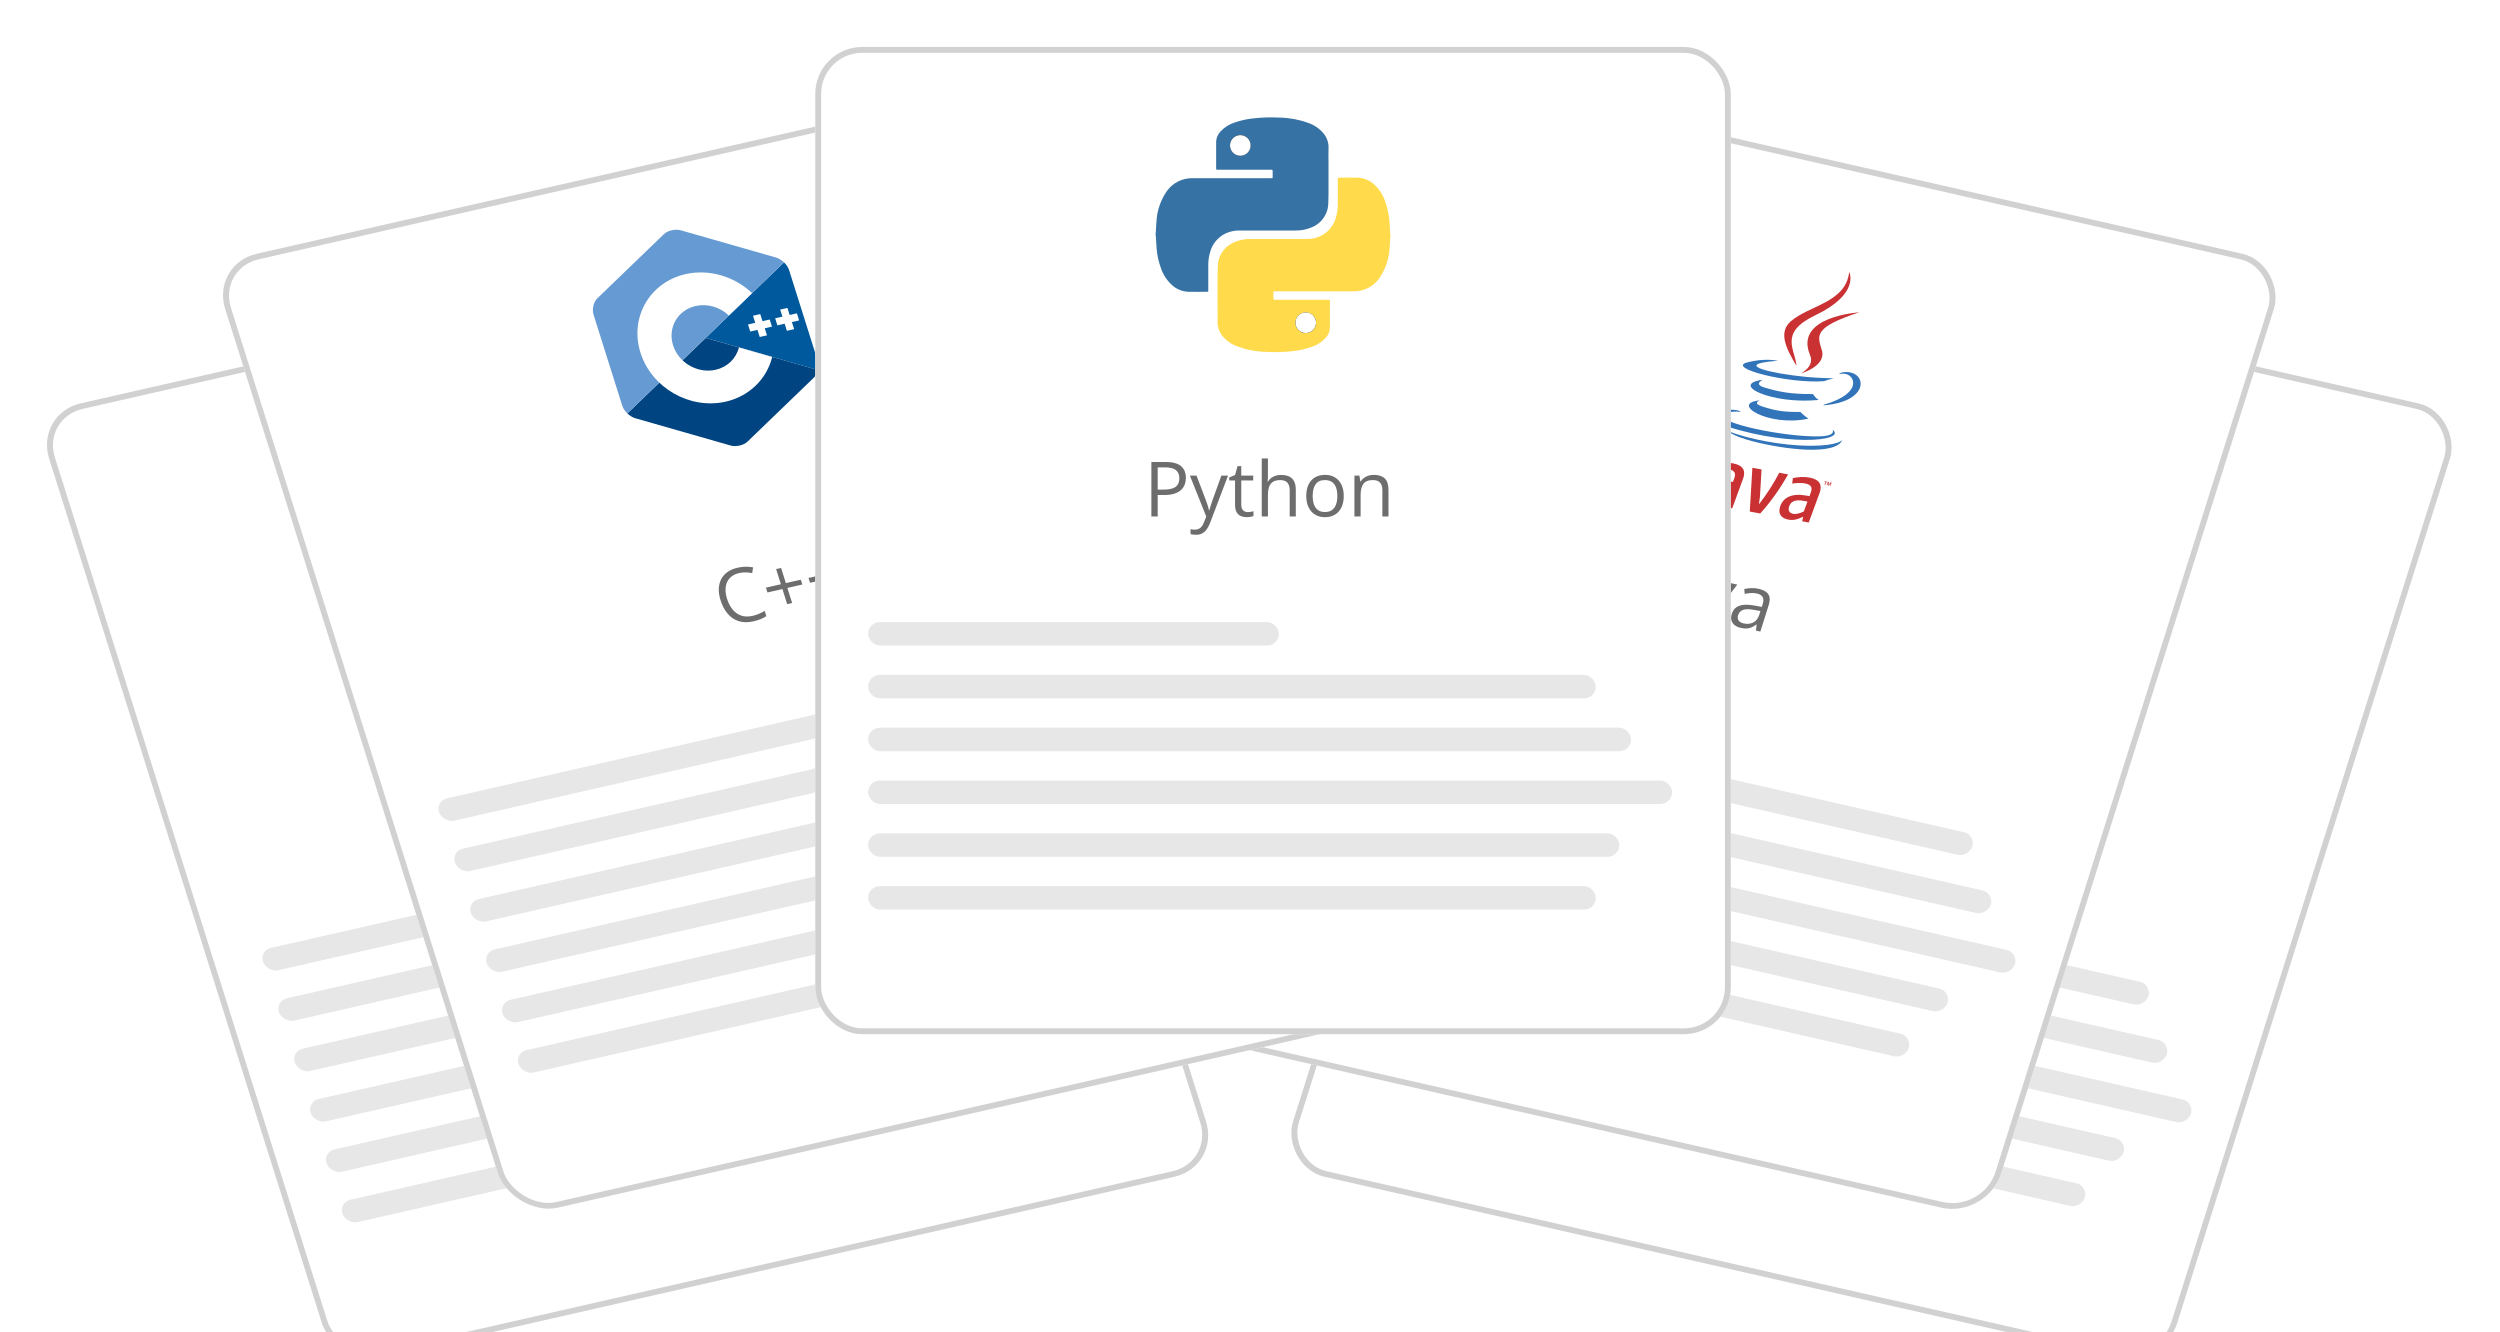 <svg width="426" height="227" viewBox="0 0 426 227" fill="none" xmlns="http://www.w3.org/2000/svg">
<g filter="url(#filter0_d_13887_1377)">
<g clip-path="url(#clip0_13887_1377)">
<rect width="154.54" height="170.387" rx="8" transform="matrix(0.975 0.222 -0.301 0.954 265.205 30.199)" fill="white"/>
<g clip-path="url(#clip1_13887_1377)">
<path d="M313.617 81.911L321.51 47.172L355.615 55.01L341.865 88.341L326.712 89.106L313.617 81.911Z" fill="#D1D1D1"/>
<path d="M327.749 85.818L337.678 54.336L351.717 57.581L340.328 85.177L327.749 85.818Z" fill="#D1D1D1"/>
<path d="M345.387 64.516L347.098 60.445L325.479 55.523L322.65 68.553L337.57 71.95L335.269 77.258L330.094 77.427L325.678 74.951L326.444 71.646L322.158 70.671L320.652 77.434L328.702 81.84L338.336 81.46L343.612 68.792L327.942 65.224L328.874 60.757L345.387 64.516Z" fill="white"/>
</g>
<rect width="70" height="4" rx="2" transform="matrix(0.975 0.222 -0.301 0.954 244.504 125.656)" fill="#E7E7E7"/>
<rect width="124" height="4" rx="2" transform="matrix(0.975 0.222 -0.301 0.954 241.799 134.242)" fill="#E7E7E7"/>
<rect width="130" height="4" rx="2" transform="matrix(0.975 0.222 -0.301 0.954 239.09 142.824)" fill="#E7E7E7"/>
<rect width="137" height="4" rx="2" transform="matrix(0.975 0.222 -0.301 0.954 236.383 151.406)" fill="#E7E7E7"/>
<rect width="128" height="4" rx="2" transform="matrix(0.975 0.222 -0.301 0.954 233.678 159.988)" fill="#E7E7E7"/>
<rect width="124" height="4" rx="2" transform="matrix(0.975 0.222 -0.301 0.954 230.971 168.574)" fill="#E7E7E7"/>
<path d="M302.867 120.546L301.815 120.307L303.131 116.136L298.377 115.054L297.062 119.225L296.01 118.985L298.801 110.135L299.853 110.374L298.664 114.146L303.417 115.228L304.606 111.456L305.658 111.696L302.867 120.546ZM308.134 121.746L307.076 121.505L309.581 113.562L306.734 112.914L307.02 112.006L313.76 113.54L313.474 114.448L310.639 113.803L308.134 121.746ZM316.317 123.608L315.748 115.083L315.699 115.072C315.663 115.241 315.614 115.446 315.551 115.687C315.488 115.928 315.417 116.19 315.336 116.475C315.256 116.755 315.171 117.041 315.079 117.331L313.315 122.925L312.337 122.702L315.128 113.852L316.688 114.207L317.232 122.221L317.275 122.23L322.506 115.531L324.053 115.884L321.262 124.734L320.222 124.497L322.009 118.831C322.092 118.569 322.179 118.307 322.27 118.047C322.362 117.782 322.451 117.535 322.537 117.303C322.625 117.068 322.702 116.865 322.769 116.694L322.72 116.683L317.177 123.804L316.317 123.608ZM323.738 125.298L326.529 116.447L327.581 116.687L325.08 124.617L329.097 125.532L328.807 126.452L323.738 125.298ZM334.314 121.905C334.928 122.045 335.43 122.269 335.819 122.579C336.21 122.884 336.467 123.258 336.593 123.702C336.722 124.147 336.7 124.646 336.525 125.198C336.335 125.804 336.036 126.296 335.629 126.675C335.223 127.05 334.731 127.299 334.152 127.422C333.575 127.542 332.936 127.522 332.234 127.362C331.764 127.255 331.339 127.115 330.96 126.942C330.582 126.769 330.279 126.571 330.054 126.346L330.355 125.39C330.601 125.636 330.921 125.86 331.317 126.063C331.713 126.266 332.114 126.413 332.518 126.505C332.976 126.609 333.398 126.63 333.785 126.567C334.178 126.5 334.515 126.343 334.796 126.096C335.083 125.846 335.297 125.498 335.437 125.054C335.622 124.465 335.58 123.969 335.309 123.565C335.044 123.159 334.513 122.865 333.716 122.684C333.461 122.626 333.174 122.582 332.856 122.553C332.537 122.524 332.272 122.511 332.058 122.514L331.644 122.063L333.3 117.989L337.799 119.013L337.509 119.933L333.889 119.109L332.818 121.727C332.985 121.73 333.197 121.744 333.455 121.768C333.714 121.788 334 121.833 334.314 121.905Z" fill="#6D6D6D"/>
</g>
<rect x="0.337" y="0.588" width="153.54" height="169.387" rx="7.5" transform="matrix(0.975 0.222 -0.301 0.954 265.39 30.152)" stroke="#D1D1D1"/>
</g>
<g filter="url(#filter1_d_13887_1377)">
<g clip-path="url(#clip2_13887_1377)">
<rect width="154.54" height="170.387" rx="8" transform="matrix(0.975 -0.222 0.301 0.954 9.959 64.504)" fill="white"/>
<g clip-path="url(#clip3_13887_1377)">
<path d="M108.614 74.89C108.719 74.455 108.724 73.99 108.601 73.602L104.349 60.117C104.226 59.728 103.949 59.328 103.601 58.995L92.034 70.147L108.614 74.89Z" fill="#D1D1D1"/>
<path d="M98.206 85.466L108.019 76.006C108.302 75.734 108.509 75.327 108.614 74.891L92.034 70.148L80.467 81.299C80.815 81.632 81.234 81.896 81.639 82.012L95.704 86.036C96.515 86.268 97.641 86.012 98.206 85.466Z" fill="#D1D1D1"/>
<path d="M103.601 58.998C103.253 58.666 102.835 58.402 102.43 58.285L88.364 54.262C87.553 54.03 86.428 54.286 85.863 54.832L76.049 64.291C75.483 64.836 75.221 65.918 75.466 66.695L79.719 80.18C79.841 80.568 80.118 80.969 80.467 81.301L92.034 70.15L103.601 58.998Z" fill="#D1D1D1"/>
<path d="M95.003 79.564C89.695 80.772 84.045 77.531 82.407 72.338C80.77 67.146 83.756 61.939 89.065 60.73C92.49 59.95 96.253 61.026 98.886 63.537L95.463 66.844C94.814 66.226 94.018 65.77 93.156 65.524C92.294 65.277 91.395 65.248 90.549 65.438C87.895 66.042 86.402 68.646 87.221 71.243C88.04 73.839 90.865 75.459 93.519 74.855C94.364 74.661 95.125 74.253 95.726 73.674C96.328 73.094 96.749 72.361 96.948 71.55L101.858 72.959C101.056 76.253 98.429 78.784 95.003 79.564Z" fill="white"/>
<path d="M100.017 70.013L101.086 69.769L100.756 68.723L101.826 68.479L101.496 67.433L100.426 67.677L100.096 66.63L99.026 66.874L99.356 67.92L98.287 68.163L98.617 69.209L99.686 68.966L100.017 70.013ZM104.028 69.1L105.097 68.856L104.767 67.81L105.837 67.566L105.508 66.52L104.438 66.764L104.107 65.717L103.038 65.96L103.368 67.007L102.298 67.25L102.628 68.296L103.698 68.053L104.028 69.1Z" fill="white"/>
</g>
<rect width="70" height="4" rx="2" transform="matrix(0.975 -0.222 0.301 0.954 48.209 155.969)" fill="#E7E7E7"/>
<rect width="124" height="4" rx="2" transform="matrix(0.975 -0.222 0.301 0.954 50.916 164.551)" fill="#E7E7E7"/>
<rect width="130" height="4" rx="2" transform="matrix(0.975 -0.222 0.301 0.954 53.625 173.137)" fill="#E7E7E7"/>
<rect width="137" height="4" rx="2" transform="matrix(0.975 -0.222 0.301 0.954 56.33 181.715)" fill="#E7E7E7"/>
<rect width="128" height="4" rx="2" transform="matrix(0.975 -0.222 0.301 0.954 59.037 190.301)" fill="#E7E7E7"/>
<rect width="124" height="4" rx="2" transform="matrix(0.975 -0.222 0.301 0.954 61.742 198.883)" fill="#E7E7E7"/>
<path d="M99.961 117.139C99.462 117.253 99.039 117.44 98.692 117.701C98.348 117.956 98.086 118.275 97.906 118.658C97.729 119.036 97.637 119.466 97.63 119.947C97.623 120.429 97.707 120.951 97.884 121.512C98.118 122.254 98.44 122.873 98.848 123.368C99.259 123.859 99.747 124.2 100.311 124.391C100.88 124.582 101.519 124.597 102.229 124.435C102.633 124.343 103.003 124.224 103.337 124.079C103.675 123.928 103.997 123.764 104.303 123.586L104.586 124.482C104.294 124.679 103.975 124.846 103.63 124.985C103.286 125.129 102.864 125.257 102.365 125.371C101.445 125.58 100.617 125.57 99.881 125.339C99.148 125.104 98.519 124.681 97.994 124.069C97.474 123.456 97.067 122.686 96.774 121.758C96.563 121.088 96.465 120.455 96.481 119.859C96.499 119.258 96.628 118.713 96.868 118.226C97.112 117.738 97.468 117.324 97.936 116.984C98.406 116.639 98.99 116.387 99.687 116.228C100.145 116.124 100.601 116.068 101.054 116.06C101.507 116.052 101.931 116.092 102.325 116.179L102.179 117.147C101.85 117.083 101.497 117.045 101.121 117.031C100.748 117.012 100.362 117.048 99.961 117.139ZM107.912 118.852L110.462 118.272L110.721 119.095L108.171 119.676L108.981 122.243L108.133 122.436L107.323 119.869L104.773 120.449L104.514 119.626L107.064 119.045L106.25 116.467L107.098 116.274L107.912 118.852ZM115.165 117.201L117.715 116.62L117.975 117.444L115.425 118.024L116.234 120.591L115.387 120.784L114.577 118.217L112.027 118.798L111.767 117.975L114.317 117.394L113.504 114.815L114.352 114.622L115.165 117.201Z" fill="#6D6D6D"/>
</g>
<rect x="0.638" y="0.366" width="153.54" height="169.387" rx="7.5" transform="matrix(0.975 -0.222 0.301 0.954 9.865 64.662)" stroke="#D1D1D1"/>
</g>
<g filter="url(#filter2_d_13887_1377)">
<g clip-path="url(#clip4_13887_1377)">
<rect width="154.54" height="170.387" rx="8" transform="matrix(0.975 0.222 -0.301 0.954 235.205 4.707)" fill="white"/>
<rect width="70" height="4" rx="2" transform="matrix(0.975 0.222 -0.301 0.954 214.506 100.164)" fill="#E7E7E7"/>
<rect width="124" height="4" rx="2" transform="matrix(0.975 0.222 -0.301 0.954 211.797 108.746)" fill="#E7E7E7"/>
<rect width="130" height="4" rx="2" transform="matrix(0.975 0.222 -0.301 0.954 209.092 117.332)" fill="#E7E7E7"/>
<rect width="137" height="4" rx="2" transform="matrix(0.975 0.222 -0.301 0.954 206.385 125.914)" fill="#E7E7E7"/>
<rect width="128" height="4" rx="2" transform="matrix(0.975 0.222 -0.301 0.954 203.676 134.496)" fill="#E7E7E7"/>
<rect width="124" height="4" rx="2" transform="matrix(0.975 0.222 -0.301 0.954 200.971 143.078)" fill="#E7E7E7"/>
<path d="M272.365 98.749C272.159 98.702 271.982 98.647 271.834 98.583C271.686 98.519 271.564 98.45 271.468 98.376L271.745 97.498C271.864 97.569 271.997 97.631 272.143 97.686C272.288 97.745 272.449 97.795 272.627 97.835C272.858 97.888 273.084 97.892 273.306 97.847C273.528 97.803 273.731 97.686 273.914 97.499C274.097 97.311 274.247 97.03 274.366 96.654L277.142 87.852L278.2 88.093L275.449 96.817C275.274 97.37 275.035 97.806 274.731 98.126C274.431 98.447 274.079 98.657 273.676 98.756C273.277 98.859 272.84 98.857 272.365 98.749ZM282.32 91.289C283.129 91.473 283.673 91.788 283.953 92.232C284.233 92.676 284.25 93.288 284.004 94.067L282.582 98.577L281.833 98.406L281.944 97.381L281.895 97.369C281.629 97.568 281.366 97.727 281.108 97.846C280.851 97.96 280.573 98.029 280.274 98.051C279.98 98.071 279.637 98.036 279.245 97.947C278.832 97.853 278.487 97.699 278.21 97.484C277.937 97.271 277.753 97 277.657 96.671C277.566 96.343 277.59 95.959 277.729 95.519C277.937 94.857 278.366 94.41 279.014 94.177C279.663 93.944 280.541 93.936 281.649 94.153L282.834 94.371L282.962 93.966C283.142 93.393 283.143 92.963 282.964 92.675C282.785 92.388 282.466 92.192 282.008 92.088C281.653 92.007 281.299 91.98 280.946 92.008C280.592 92.036 280.249 92.085 279.917 92.157L279.842 91.322C280.195 91.238 280.588 91.187 281.018 91.168C281.449 91.149 281.882 91.19 282.32 91.289ZM282.598 95.077L281.551 94.884C280.695 94.724 280.056 94.723 279.634 94.882C279.213 95.041 278.933 95.339 278.796 95.775C278.676 96.154 278.705 96.462 278.883 96.697C279.061 96.932 279.344 97.094 279.732 97.182C280.334 97.319 280.879 97.268 281.366 97.028C281.852 96.789 282.199 96.342 282.405 95.688L282.598 95.077ZM286.19 99.398L285.708 92.177L286.81 92.428L287.036 96.781C287.052 97.079 287.062 97.406 287.065 97.761C287.068 98.117 287.058 98.4 287.036 98.611L287.079 98.621C287.192 98.43 287.359 98.183 287.579 97.878C287.8 97.57 288.001 97.291 288.181 97.042L290.938 93.368L292.04 93.619L287.366 99.666L286.19 99.398ZM295.701 94.336C296.51 94.52 297.054 94.834 297.334 95.278C297.614 95.723 297.631 96.334 297.386 97.113L295.963 101.623L295.214 101.453L295.326 100.427L295.276 100.416C295.01 100.615 294.748 100.773 294.489 100.892C294.232 101.006 293.954 101.075 293.655 101.098C293.361 101.117 293.018 101.083 292.626 100.993C292.214 100.899 291.869 100.745 291.591 100.531C291.318 100.317 291.134 100.046 291.039 99.717C290.947 99.389 290.971 99.005 291.11 98.566C291.319 97.904 291.747 97.456 292.396 97.223C293.044 96.99 293.922 96.982 295.03 97.2L296.215 97.418L296.343 97.012C296.524 96.439 296.524 96.009 296.345 95.722C296.166 95.434 295.848 95.238 295.39 95.134C295.035 95.053 294.68 95.027 294.327 95.054C293.973 95.082 293.63 95.132 293.298 95.203L293.223 94.368C293.577 94.284 293.969 94.233 294.399 94.214C294.83 94.196 295.264 94.236 295.701 94.336ZM295.979 98.123L294.932 97.93C294.076 97.77 293.437 97.769 293.016 97.929C292.594 98.088 292.314 98.385 292.177 98.821C292.057 99.201 292.086 99.508 292.264 99.743C292.442 99.978 292.725 100.14 293.113 100.228C293.715 100.365 294.26 100.314 294.747 100.075C295.234 99.835 295.58 99.388 295.786 98.735L295.979 98.123Z" fill="#6D6D6D"/>
<path fill-rule="evenodd" clip-rule="evenodd" d="M285.246 32.836L333.501 41.78L315.581 90.463L267.326 81.518L285.246 32.836Z" fill="white"/>
<path fill-rule="evenodd" clip-rule="evenodd" d="M295.88 62.224C295.88 62.224 294.464 62.693 296.373 63.295C298.688 64.023 299.937 64.213 302.787 64.198C302.787 64.198 303.325 64.773 304.162 65.339C297.241 66.816 290.705 62.677 295.88 62.224ZM296.391 58.711C296.391 58.711 294.725 59.447 296.644 60.026C299.127 60.776 301.157 61.177 304.938 61.146C304.938 61.146 305.242 61.737 305.908 62.153C297.906 62.946 290.59 59.485 296.391 58.711Z" fill="#3174B9"/>
<path fill-rule="evenodd" clip-rule="evenodd" d="M304.436 54.507C305.26 56.455 302.888 57.627 302.888 57.627C302.888 57.627 307.245 56.396 306.444 53.689C305.695 51.165 304.899 49.832 312.81 47.221C312.81 47.221 301.645 47.902 304.436 54.507Z" fill="#CA3132"/>
<path fill-rule="evenodd" clip-rule="evenodd" d="M308.262 67.207C308.262 67.207 308.86 68.084 306.846 68.302C303.019 68.716 292.019 67.013 289.485 65.123C288.575 64.444 290.856 64.16 291.548 64.139C292.27 64.117 292.642 64.214 292.642 64.214C291.75 63.13 284.211 64.453 288.399 66.011C299.822 70.26 310.887 69.229 308.262 67.207ZM298.961 55.49C298.961 55.49 292.938 55.791 296.336 56.938C297.771 57.422 300.796 57.934 303.687 58.217C306.05 58.448 308.502 58.459 308.502 58.459C308.502 58.459 307.566 58.659 306.833 58.953C300.662 59.404 290.06 56.691 293.748 55.745C296.866 54.944 298.961 55.49 298.961 55.49ZM306.83 62.941C313.646 61.003 312.064 57.629 310.077 57.675C309.591 57.687 309.358 57.731 309.358 57.731C309.358 57.731 309.624 57.497 309.986 57.442C314.111 56.824 315.035 62.462 306.66 63.072C306.66 63.072 306.777 63.008 306.83 62.941Z" fill="#3174B9"/>
<path fill-rule="evenodd" clip-rule="evenodd" d="M311.104 40.342C311.104 40.342 313.041 44.054 305.269 47.751C299.034 50.718 301.949 53.619 302.124 56.344C300.254 53.239 299.021 50.582 301.178 48.728C304.345 46.006 310.527 45.555 311.104 40.342Z" fill="#CA3132"/>
<path fill-rule="evenodd" clip-rule="evenodd" d="M294.629 69.187C300.037 70.606 308.751 71.657 309.929 68.992C309.929 68.992 309.172 69.943 304.687 69.958C299.626 69.977 293.831 68.76 290.584 67.513C290.584 67.513 291.075 68.253 294.629 69.187Z" fill="#3174B9"/>
<path fill-rule="evenodd" clip-rule="evenodd" d="M307.068 76.133L306.901 76.102L306.936 76.007L307.386 76.091L307.352 76.186L307.185 76.155L307.011 76.627L306.894 76.606L307.068 76.133ZM307.958 76.324L307.956 76.323L307.626 76.741L307.549 76.727L307.549 76.248L307.547 76.247L307.382 76.696L307.272 76.676L307.48 76.108L307.643 76.138L307.648 76.568L307.948 76.195L308.11 76.225L307.901 76.793L307.794 76.773L307.958 76.324ZM290.34 78.715C289.655 79.073 289.014 79.226 288.523 79.135C287.822 79.005 287.599 78.508 287.849 77.828C288.119 77.091 288.724 76.627 290.352 76.93L290.954 77.041L290.34 78.715ZM291.17 80.611L293.024 75.563C293.498 74.273 293.084 73.286 291.33 72.96C290.306 72.77 289.315 72.859 288.467 73.049L288.348 73.982C289.001 73.875 289.816 73.816 290.545 73.951C291.556 74.139 291.84 74.631 291.527 75.482L291.293 76.121L290.788 76.027C288.333 75.57 286.872 76.328 286.34 77.775C285.882 79.023 286.351 79.868 287.725 80.123C288.608 80.287 289.404 80.041 290.218 79.616L290.048 80.403L291.17 80.611ZM295.941 81.498L294.158 81.167L294.606 73.706L296.163 73.996L295.901 78.583L295.719 79.942C297.083 78.181 298.263 76.355 299.179 74.556L300.692 74.838C299.433 77.088 297.765 79.505 295.941 81.498ZM303.379 81.139C302.693 81.496 302.052 81.65 301.561 81.559C300.861 81.428 300.638 80.933 300.888 80.252C301.159 79.515 301.764 79.051 303.391 79.353L303.994 79.466L303.379 81.139ZM304.21 83.036L306.064 77.987C306.538 76.697 306.121 75.71 304.369 75.384C303.345 75.194 302.354 75.283 301.505 75.473L301.387 76.406C302.04 76.299 302.856 76.24 303.586 76.376C304.595 76.563 304.879 77.055 304.566 77.906L304.332 78.545L303.827 78.451C301.372 77.995 299.912 78.752 299.38 80.2C298.922 81.447 299.39 82.292 300.764 82.547C301.648 82.712 302.442 82.465 303.258 82.04L303.089 82.827L304.21 83.036ZM283.666 80.498C283.037 81.025 282.204 81.379 281.385 81.514L280.988 80.542C281.641 80.359 282.28 79.987 282.656 79.6C282.984 79.253 283.243 78.778 283.674 77.605L286.636 69.541L288.155 69.824L285.234 77.776C284.658 79.345 284.301 79.956 283.666 80.498Z" fill="#CA3132"/>
</g>
<rect x="0.337" y="0.588" width="153.54" height="169.387" rx="7.5" transform="matrix(0.975 0.222 -0.301 0.954 235.39 4.659)" stroke="#D1D1D1"/>
</g>
<g filter="url(#filter3_d_13887_1377)">
<g clip-path="url(#clip5_13887_1377)">
<rect width="154.54" height="170.387" rx="8" transform="matrix(0.975 -0.222 0.301 0.954 39.959 39.012)" fill="white"/>
<g clip-path="url(#clip6_13887_1377)">
<path d="M143.376 57.054C143.498 56.551 143.503 56.015 143.362 55.567L138.455 40.007C138.314 39.559 137.994 39.097 137.592 38.713L124.246 51.58L143.376 57.054Z" fill="#00599C"/>
<path d="M131.369 69.256L142.692 58.34C143.019 58.026 143.257 57.556 143.379 57.054L124.248 51.581L110.902 64.448C111.303 64.831 111.786 65.136 112.253 65.27L128.483 69.913C129.418 70.181 130.717 69.885 131.369 69.256Z" fill="#004482"/>
<path d="M137.595 38.711C137.193 38.327 136.71 38.022 136.243 37.888L120.013 33.246C119.078 32.978 117.779 33.273 117.127 33.903L105.803 44.818C105.15 45.446 104.848 46.694 105.131 47.591L110.038 63.151C110.179 63.599 110.499 64.061 110.901 64.444L124.247 51.577L137.595 38.711Z" fill="#659AD2"/>
<path d="M127.672 62.44C121.547 63.835 115.027 60.094 113.137 54.103C111.248 48.112 114.694 42.104 120.819 40.709C124.771 39.81 129.114 41.051 132.151 43.948L128.202 47.764C127.452 47.05 126.535 46.525 125.54 46.24C124.545 45.956 123.508 45.922 122.532 46.142C119.47 46.839 117.747 49.843 118.692 52.839C119.637 55.835 122.897 57.704 125.959 57.007C126.933 56.783 127.812 56.313 128.506 55.644C129.2 54.975 129.686 54.13 129.915 53.194L135.58 54.82C134.655 58.62 131.625 61.54 127.672 62.44Z" fill="white"/>
<path d="M133.456 51.423L134.691 51.142L134.31 49.935L135.544 49.654L135.164 48.447L133.929 48.728L133.548 47.52L132.314 47.801L132.695 49.008L131.461 49.289L131.841 50.496L133.075 50.215L133.456 51.423ZM138.085 50.37L139.319 50.089L138.938 48.881L140.173 48.6L139.792 47.393L138.558 47.674L138.177 46.466L136.943 46.747L137.323 47.954L136.089 48.235L136.47 49.442L137.704 49.161L138.085 50.37Z" fill="white"/>
</g>
<rect width="70" height="4" rx="2" transform="matrix(0.975 -0.222 0.301 0.954 78.207 130.477)" fill="#E7E7E7"/>
<rect width="124" height="4" rx="2" transform="matrix(0.975 -0.222 0.301 0.954 80.916 139.059)" fill="#E7E7E7"/>
<rect width="130" height="4" rx="2" transform="matrix(0.975 -0.222 0.301 0.954 83.621 147.645)" fill="#E7E7E7"/>
<rect width="137" height="4" rx="2" transform="matrix(0.975 -0.222 0.301 0.954 86.328 156.223)" fill="#E7E7E7"/>
<rect width="128" height="4" rx="2" transform="matrix(0.975 -0.222 0.301 0.954 89.035 164.809)" fill="#E7E7E7"/>
<rect width="124" height="4" rx="2" transform="matrix(0.975 -0.222 0.301 0.954 91.742 173.391)" fill="#E7E7E7"/>
<path d="M129.961 91.647C129.462 91.761 129.039 91.948 128.692 92.208C128.348 92.464 128.086 92.783 127.906 93.166C127.729 93.544 127.637 93.974 127.63 94.455C127.622 94.937 127.707 95.458 127.884 96.019C128.118 96.762 128.44 97.381 128.848 97.876C129.259 98.367 129.747 98.708 130.311 98.899C130.88 99.09 131.519 99.104 132.229 98.943C132.633 98.851 133.003 98.732 133.337 98.587C133.675 98.436 133.997 98.272 134.303 98.094L134.586 98.99C134.294 99.186 133.975 99.354 133.63 99.493C133.286 99.636 132.864 99.765 132.365 99.879C131.445 100.088 130.617 100.078 129.881 99.847C129.148 99.612 128.519 99.188 127.994 98.577C127.474 97.964 127.067 97.194 126.774 96.266C126.563 95.596 126.465 94.963 126.481 94.367C126.499 93.765 126.628 93.221 126.868 92.734C127.112 92.246 127.468 91.832 127.936 91.492C128.406 91.147 128.99 90.895 129.687 90.736C130.145 90.632 130.601 90.576 131.054 90.568C131.507 90.56 131.931 90.6 132.325 90.687L132.179 91.655C131.85 91.591 131.497 91.553 131.121 91.539C130.748 91.52 130.362 91.556 129.961 91.647ZM137.912 93.36L140.462 92.78L140.721 93.603L138.171 94.184L138.981 96.75L138.133 96.943L137.323 94.377L134.773 94.957L134.514 94.134L137.064 93.553L136.25 90.974L137.098 90.781L137.912 93.36ZM145.165 91.709L147.715 91.128L147.975 91.952L145.425 92.532L146.234 95.099L145.387 95.292L144.577 92.725L142.027 93.306L141.767 92.482L144.317 91.902L143.504 89.323L144.352 89.13L145.165 91.709Z" fill="#6D6D6D"/>
</g>
<rect x="0.638" y="0.366" width="153.54" height="169.387" rx="7.5" transform="matrix(0.975 -0.222 0.301 0.954 39.865 39.17)" stroke="#D1D1D1"/>
</g>
<g filter="url(#filter4_d_13887_1377)">
<rect x="134.924" y="2" width="156" height="168.23" rx="8" fill="white"/>
<rect x="135.424" y="2.5" width="155" height="167.23" rx="7.5" stroke="#D1D1D1"/>
<g clip-path="url(#clip7_13887_1377)">
<path d="M192.924 33.659C192.94 33.604 192.954 33.547 192.961 33.491C192.992 32.91 192.999 32.322 193.061 31.741C193.159 29.858 193.787 28.041 194.874 26.499C195.364 25.836 196.002 25.297 196.738 24.926C197.474 24.555 198.287 24.362 199.111 24.362H212.599C212.861 24.362 212.861 24.362 212.861 24.099V23.162C212.861 22.968 212.805 22.925 212.624 22.925H203.443C203.286 22.925 203.23 22.881 203.23 22.718V18.138C203.26 17.475 203.537 16.847 204.005 16.376C204.627 15.714 205.402 15.214 206.261 14.92C207.311 14.543 208.402 14.293 209.511 14.177C211.028 14.004 212.556 13.958 214.08 14.039C215.723 14.07 217.349 14.372 218.893 14.932C219.952 15.29 220.888 15.94 221.593 16.808C222.16 17.537 222.44 18.448 222.38 19.369C222.343 20.144 222.38 20.925 222.38 21.706V26.031C222.38 26.88 222.38 27.736 222.343 28.579C222.337 29.494 222.053 30.385 221.53 31.135C221.006 31.885 220.268 32.458 219.411 32.779C218.581 33.119 217.69 33.289 216.792 33.278H207.242C206.232 33.259 205.237 33.521 204.367 34.034C203.255 34.733 202.462 35.842 202.161 37.121C201.98 37.765 201.89 38.432 201.892 39.102V43.432C201.892 43.719 201.892 43.713 201.605 43.719C200.567 43.719 199.53 43.751 198.48 43.719C197.452 43.678 196.472 43.276 195.711 42.583C194.827 41.779 194.168 40.758 193.799 39.622C193.425 38.588 193.187 37.511 193.092 36.416C193.03 35.716 193.005 35.016 192.961 34.322C192.953 34.245 192.941 34.168 192.924 34.092V33.659Z" fill="#3772A4"/>
<path d="M205.594 18.78C205.596 19.127 205.701 19.465 205.896 19.752C206.09 20.039 206.365 20.262 206.686 20.393C207.007 20.524 207.36 20.557 207.7 20.488C208.039 20.419 208.351 20.251 208.595 20.005C208.84 19.759 209.006 19.446 209.073 19.105C209.139 18.765 209.104 18.413 208.971 18.093C208.837 17.773 208.612 17.499 208.324 17.307C208.035 17.114 207.696 17.012 207.35 17.012C206.883 17.015 206.436 17.203 206.107 17.534C205.779 17.866 205.594 18.313 205.594 18.78Z" fill="black"/>
<path d="M205.594 18.782C205.594 18.551 205.639 18.322 205.728 18.109C205.816 17.896 205.945 17.702 206.109 17.538C206.272 17.375 206.466 17.246 206.679 17.157C206.893 17.069 207.121 17.023 207.352 17.023C207.583 17.023 207.812 17.069 208.025 17.157C208.238 17.246 208.432 17.375 208.595 17.538C208.759 17.702 208.888 17.896 208.977 18.109C209.065 18.322 209.11 18.551 209.11 18.782C209.11 19.248 208.925 19.695 208.595 20.025C208.266 20.355 207.818 20.54 207.352 20.54C206.886 20.54 206.439 20.355 206.109 20.025C205.779 19.695 205.594 19.248 205.594 18.782Z" fill="white"/>
<path d="M232.925 34.335C232.908 34.39 232.895 34.447 232.887 34.505C232.856 35.085 232.85 35.673 232.787 36.255C232.689 38.138 232.061 39.955 230.975 41.496C230.485 42.16 229.847 42.7 229.111 43.072C228.375 43.445 227.562 43.639 226.737 43.64H213.25C212.987 43.64 212.987 43.64 212.987 43.902V44.84C212.987 45.033 213.044 45.077 213.225 45.077H222.406C222.562 45.077 222.619 45.12 222.619 45.283V49.863C222.588 50.526 222.312 51.154 221.844 51.625C221.222 52.288 220.447 52.787 219.587 53.081C218.54 53.458 217.451 53.708 216.344 53.825C214.827 53.998 213.299 54.044 211.775 53.962C210.132 53.932 208.506 53.63 206.962 53.069C205.903 52.712 204.967 52.061 204.262 51.194C203.696 50.465 203.415 49.553 203.475 48.632C203.512 47.857 203.475 47.076 203.475 46.295V41.97C203.475 41.121 203.475 40.265 203.512 39.422C203.518 38.508 203.801 37.617 204.325 36.867C204.848 36.117 205.587 35.543 206.443 35.222C207.274 34.882 208.164 34.712 209.062 34.723H218.606C219.616 34.742 220.611 34.481 221.481 33.967C222.595 33.266 223.387 32.155 223.687 30.874C223.868 30.229 223.959 29.562 223.956 28.893V24.563C223.956 24.275 223.956 24.282 224.244 24.275C225.281 24.275 226.319 24.245 227.369 24.275C228.397 24.317 229.377 24.72 230.137 25.413C231.021 26.217 231.68 27.238 232.05 28.375C232.422 29.412 232.658 30.494 232.75 31.592C232.812 32.292 232.837 32.992 232.881 33.685C232.89 33.761 232.902 33.836 232.919 33.91C232.923 34.048 232.925 34.19 232.925 34.335Z" fill="#FFDA4B"/>
<path d="M220.254 48.993C220.251 48.647 220.146 48.308 219.952 48.021C219.757 47.734 219.482 47.511 219.161 47.38C218.84 47.249 218.488 47.216 218.148 47.285C217.808 47.354 217.496 47.523 217.252 47.769C217.008 48.015 216.842 48.328 216.775 48.668C216.708 49.008 216.744 49.361 216.877 49.681C217.01 50.001 217.235 50.274 217.524 50.467C217.812 50.659 218.151 50.762 218.498 50.762C218.965 50.758 219.411 50.57 219.74 50.239C220.069 49.908 220.254 49.46 220.254 48.993Z" fill="black"/>
<path d="M220.255 48.993C220.255 49.459 220.07 49.906 219.74 50.236C219.41 50.566 218.963 50.751 218.497 50.751C218.03 50.751 217.583 50.566 217.253 50.236C216.924 49.906 216.738 49.459 216.738 48.993C216.738 48.526 216.924 48.079 217.253 47.749C217.583 47.42 218.03 47.234 218.497 47.234C218.963 47.234 219.41 47.42 219.74 47.749C220.07 48.079 220.255 48.526 220.255 48.993Z" fill="white"/>
</g>
<rect x="143.924" y="100" width="70" height="4" rx="2" fill="#E7E7E7"/>
<rect x="143.924" y="109" width="124" height="4" rx="2" fill="#E7E7E7"/>
<rect x="143.924" y="118" width="130" height="4" rx="2" fill="#E7E7E7"/>
<rect x="143.924" y="127" width="137" height="4" rx="2" fill="#E7E7E7"/>
<rect x="143.924" y="136" width="128" height="4" rx="2" fill="#E7E7E7"/>
<rect x="143.924" y="145" width="124" height="4" rx="2" fill="#E7E7E7"/>
<path d="M194.618 72.72C195.816 72.72 196.69 72.955 197.24 73.424C197.794 73.89 198.071 74.558 198.071 75.43C198.071 75.824 198.006 76.198 197.875 76.554C197.748 76.905 197.54 77.216 197.252 77.487C196.965 77.753 196.586 77.965 196.116 78.122C195.651 78.274 195.079 78.35 194.402 78.35H193.272V82H192.193V72.72H194.618ZM194.517 73.64H193.272V77.423H194.282C194.874 77.423 195.367 77.36 195.761 77.233C196.159 77.106 196.457 76.901 196.656 76.617C196.855 76.329 196.954 75.949 196.954 75.475C196.954 74.857 196.757 74.398 196.364 74.097C195.97 73.793 195.354 73.64 194.517 73.64ZM198.757 75.043H199.887L201.423 79.08C201.512 79.317 201.594 79.546 201.67 79.766C201.747 79.981 201.814 80.189 201.874 80.388C201.933 80.587 201.979 80.779 202.013 80.965H202.058C202.117 80.754 202.201 80.477 202.312 80.134C202.422 79.787 202.54 79.433 202.667 79.074L204.121 75.043H205.257L202.229 83.022C202.068 83.449 201.88 83.822 201.664 84.139C201.452 84.457 201.194 84.7 200.89 84.869C200.585 85.043 200.217 85.129 199.785 85.129C199.586 85.129 199.411 85.117 199.258 85.091C199.106 85.07 198.975 85.045 198.865 85.015V84.171C198.958 84.192 199.07 84.211 199.201 84.228C199.337 84.245 199.476 84.253 199.62 84.253C199.882 84.253 200.109 84.203 200.299 84.101C200.494 84.004 200.661 83.86 200.801 83.669C200.94 83.479 201.061 83.253 201.163 82.99L201.543 82.013L198.757 75.043ZM208.615 81.264C208.788 81.264 208.966 81.249 209.148 81.219C209.33 81.19 209.478 81.154 209.592 81.111V81.93C209.47 81.985 209.298 82.032 209.078 82.07C208.862 82.108 208.651 82.127 208.443 82.127C208.075 82.127 207.741 82.064 207.44 81.936C207.14 81.805 206.899 81.585 206.717 81.276C206.539 80.967 206.45 80.54 206.45 79.994V75.868H205.46V75.354L206.457 74.941L206.875 73.431H207.51V75.043H209.548V75.868H207.51V79.962C207.51 80.398 207.61 80.724 207.809 80.94C208.012 81.156 208.28 81.264 208.615 81.264ZM212.055 72.123V75.075C212.055 75.244 212.051 75.415 212.042 75.589C212.034 75.758 212.019 75.915 211.998 76.059H212.068C212.212 75.813 212.394 75.608 212.614 75.443C212.838 75.274 213.092 75.147 213.375 75.062C213.659 74.973 213.959 74.929 214.277 74.929C214.835 74.929 215.301 75.018 215.673 75.195C216.05 75.373 216.331 75.648 216.518 76.02C216.708 76.393 216.803 76.875 216.803 77.468V82H215.762V77.538C215.762 76.958 215.629 76.524 215.362 76.236C215.1 75.949 214.696 75.805 214.15 75.805C213.634 75.805 213.221 75.904 212.912 76.103C212.607 76.298 212.387 76.585 212.252 76.966C212.121 77.347 212.055 77.813 212.055 78.363V82H211.001V72.123H212.055ZM224.973 78.509C224.973 79.08 224.899 79.59 224.75 80.039C224.602 80.487 224.389 80.866 224.109 81.175C223.83 81.484 223.492 81.721 223.094 81.886C222.7 82.046 222.254 82.127 221.754 82.127C221.289 82.127 220.861 82.046 220.472 81.886C220.087 81.721 219.753 81.484 219.469 81.175C219.19 80.866 218.972 80.487 218.815 80.039C218.663 79.59 218.587 79.08 218.587 78.509C218.587 77.747 218.716 77.1 218.974 76.566C219.232 76.029 219.6 75.621 220.079 75.341C220.561 75.058 221.134 74.916 221.799 74.916C222.434 74.916 222.988 75.058 223.462 75.341C223.94 75.625 224.31 76.035 224.573 76.573C224.839 77.106 224.973 77.751 224.973 78.509ZM219.679 78.509C219.679 79.067 219.753 79.552 219.901 79.962C220.049 80.373 220.278 80.69 220.586 80.915C220.895 81.139 221.293 81.251 221.78 81.251C222.262 81.251 222.658 81.139 222.967 80.915C223.28 80.69 223.511 80.373 223.659 79.962C223.807 79.552 223.881 79.067 223.881 78.509C223.881 77.954 223.807 77.476 223.659 77.074C223.511 76.668 223.282 76.355 222.973 76.135C222.664 75.915 222.264 75.805 221.773 75.805C221.05 75.805 220.519 76.044 220.18 76.522C219.846 77 219.679 77.662 219.679 78.509ZM230.089 74.916C230.914 74.916 231.538 75.119 231.961 75.525C232.385 75.927 232.596 76.575 232.596 77.468V82H231.555V77.538C231.555 76.958 231.422 76.524 231.155 76.236C230.893 75.949 230.489 75.805 229.943 75.805C229.173 75.805 228.631 76.023 228.318 76.459C228.005 76.894 227.848 77.527 227.848 78.356V82H226.794V75.043H227.645L227.804 76.046H227.861C228.009 75.8 228.197 75.595 228.426 75.43C228.654 75.261 228.91 75.134 229.194 75.049C229.477 74.96 229.776 74.916 230.089 74.916Z" fill="#6D6D6D"/>
</g>
<defs>
<filter id="filter0_d_13887_1377" x="209.959" y="28.199" width="217.93" height="212.801" filterUnits="userSpaceOnUse" color-interpolation-filters="sRGB">
<feFlood flood-opacity="0" result="BackgroundImageFix"/>
<feColorMatrix in="SourceAlpha" type="matrix" values="0 0 0 0 0 0 0 0 0 0 0 0 0 0 0 0 0 0 127 0" result="hardAlpha"/>
<feOffset dx="4" dy="6"/>
<feGaussianBlur stdDeviation="4"/>
<feComposite in2="hardAlpha" operator="out"/>
<feColorMatrix type="matrix" values="0 0 0 0 0 0 0 0 0 0 0 0 0 0 0 0 0 0 0.06 0"/>
<feBlend mode="normal" in2="BackgroundImageFix" result="effect1_dropShadow_13887_1377"/>
<feBlend mode="normal" in="SourceGraphic" in2="effect1_dropShadow_13887_1377" result="shape"/>
</filter>
<filter id="filter1_d_13887_1377" x="-2.041" y="28.199" width="217.93" height="212.801" filterUnits="userSpaceOnUse" color-interpolation-filters="sRGB">
<feFlood flood-opacity="0" result="BackgroundImageFix"/>
<feColorMatrix in="SourceAlpha" type="matrix" values="0 0 0 0 0 0 0 0 0 0 0 0 0 0 0 0 0 0 127 0" result="hardAlpha"/>
<feOffset dx="-4" dy="6"/>
<feGaussianBlur stdDeviation="4"/>
<feComposite in2="hardAlpha" operator="out"/>
<feColorMatrix type="matrix" values="0 0 0 0 0 0 0 0 0 0 0 0 0 0 0 0 0 0 0.06 0"/>
<feBlend mode="normal" in2="BackgroundImageFix" result="effect1_dropShadow_13887_1377"/>
<feBlend mode="normal" in="SourceGraphic" in2="effect1_dropShadow_13887_1377" result="shape"/>
</filter>
<filter id="filter2_d_13887_1377" x="179.959" y="2.707" width="217.93" height="212.801" filterUnits="userSpaceOnUse" color-interpolation-filters="sRGB">
<feFlood flood-opacity="0" result="BackgroundImageFix"/>
<feColorMatrix in="SourceAlpha" type="matrix" values="0 0 0 0 0 0 0 0 0 0 0 0 0 0 0 0 0 0 127 0" result="hardAlpha"/>
<feOffset dx="4" dy="6"/>
<feGaussianBlur stdDeviation="4"/>
<feComposite in2="hardAlpha" operator="out"/>
<feColorMatrix type="matrix" values="0 0 0 0 0 0 0 0 0 0 0 0 0 0 0 0 0 0 0.06 0"/>
<feBlend mode="normal" in2="BackgroundImageFix" result="effect1_dropShadow_13887_1377"/>
<feBlend mode="normal" in="SourceGraphic" in2="effect1_dropShadow_13887_1377" result="shape"/>
</filter>
<filter id="filter3_d_13887_1377" x="27.959" y="2.707" width="217.93" height="212.801" filterUnits="userSpaceOnUse" color-interpolation-filters="sRGB">
<feFlood flood-opacity="0" result="BackgroundImageFix"/>
<feColorMatrix in="SourceAlpha" type="matrix" values="0 0 0 0 0 0 0 0 0 0 0 0 0 0 0 0 0 0 127 0" result="hardAlpha"/>
<feOffset dx="-4" dy="6"/>
<feGaussianBlur stdDeviation="4"/>
<feComposite in2="hardAlpha" operator="out"/>
<feColorMatrix type="matrix" values="0 0 0 0 0 0 0 0 0 0 0 0 0 0 0 0 0 0 0.06 0"/>
<feBlend mode="normal" in2="BackgroundImageFix" result="effect1_dropShadow_13887_1377"/>
<feBlend mode="normal" in="SourceGraphic" in2="effect1_dropShadow_13887_1377" result="shape"/>
</filter>
<filter id="filter4_d_13887_1377" x="130.924" y="0" width="172" height="184.23" filterUnits="userSpaceOnUse" color-interpolation-filters="sRGB">
<feFlood flood-opacity="0" result="BackgroundImageFix"/>
<feColorMatrix in="SourceAlpha" type="matrix" values="0 0 0 0 0 0 0 0 0 0 0 0 0 0 0 0 0 0 127 0" result="hardAlpha"/>
<feOffset dx="4" dy="6"/>
<feGaussianBlur stdDeviation="4"/>
<feComposite in2="hardAlpha" operator="out"/>
<feColorMatrix type="matrix" values="0 0 0 0 0 0 0 0 0 0 0 0 0 0 0 0 0 0 0.06 0"/>
<feBlend mode="normal" in2="BackgroundImageFix" result="effect1_dropShadow_13887_1377"/>
<feBlend mode="normal" in="SourceGraphic" in2="effect1_dropShadow_13887_1377" result="shape"/>
</filter>
<clipPath id="clip0_13887_1377">
<rect width="154.54" height="170.387" rx="8" transform="matrix(0.975 0.222 -0.301 0.954 265.205 30.199)" fill="white"/>
</clipPath>
<clipPath id="clip1_13887_1377">
<rect width="35" height="40" fill="white" transform="matrix(0.975 0.222 -0.301 0.954 321.529 47.109)"/>
</clipPath>
<clipPath id="clip2_13887_1377">
<rect width="154.54" height="170.387" rx="8" transform="matrix(0.975 -0.222 0.301 0.954 9.959 64.504)" fill="white"/>
</clipPath>
<clipPath id="clip3_13887_1377">
<rect width="40" height="40" fill="white" transform="matrix(0.975 -0.222 0.301 0.954 66.738 55.664)"/>
</clipPath>
<clipPath id="clip4_13887_1377">
<rect width="154.54" height="170.387" rx="8" transform="matrix(0.975 0.222 -0.301 0.954 235.205 4.707)" fill="white"/>
</clipPath>
<clipPath id="clip5_13887_1377">
<rect width="154.54" height="170.387" rx="8" transform="matrix(0.975 -0.222 0.301 0.954 39.959 39.012)" fill="white"/>
</clipPath>
<clipPath id="clip6_13887_1377">
<rect width="40" height="40" fill="white" transform="matrix(0.975 -0.222 0.301 0.954 98.924 36.879)"/>
</clipPath>
<clipPath id="clip7_13887_1377">
<rect width="40" height="40" fill="white" transform="translate(192.924 14)"/>
</clipPath>
</defs>
</svg>
